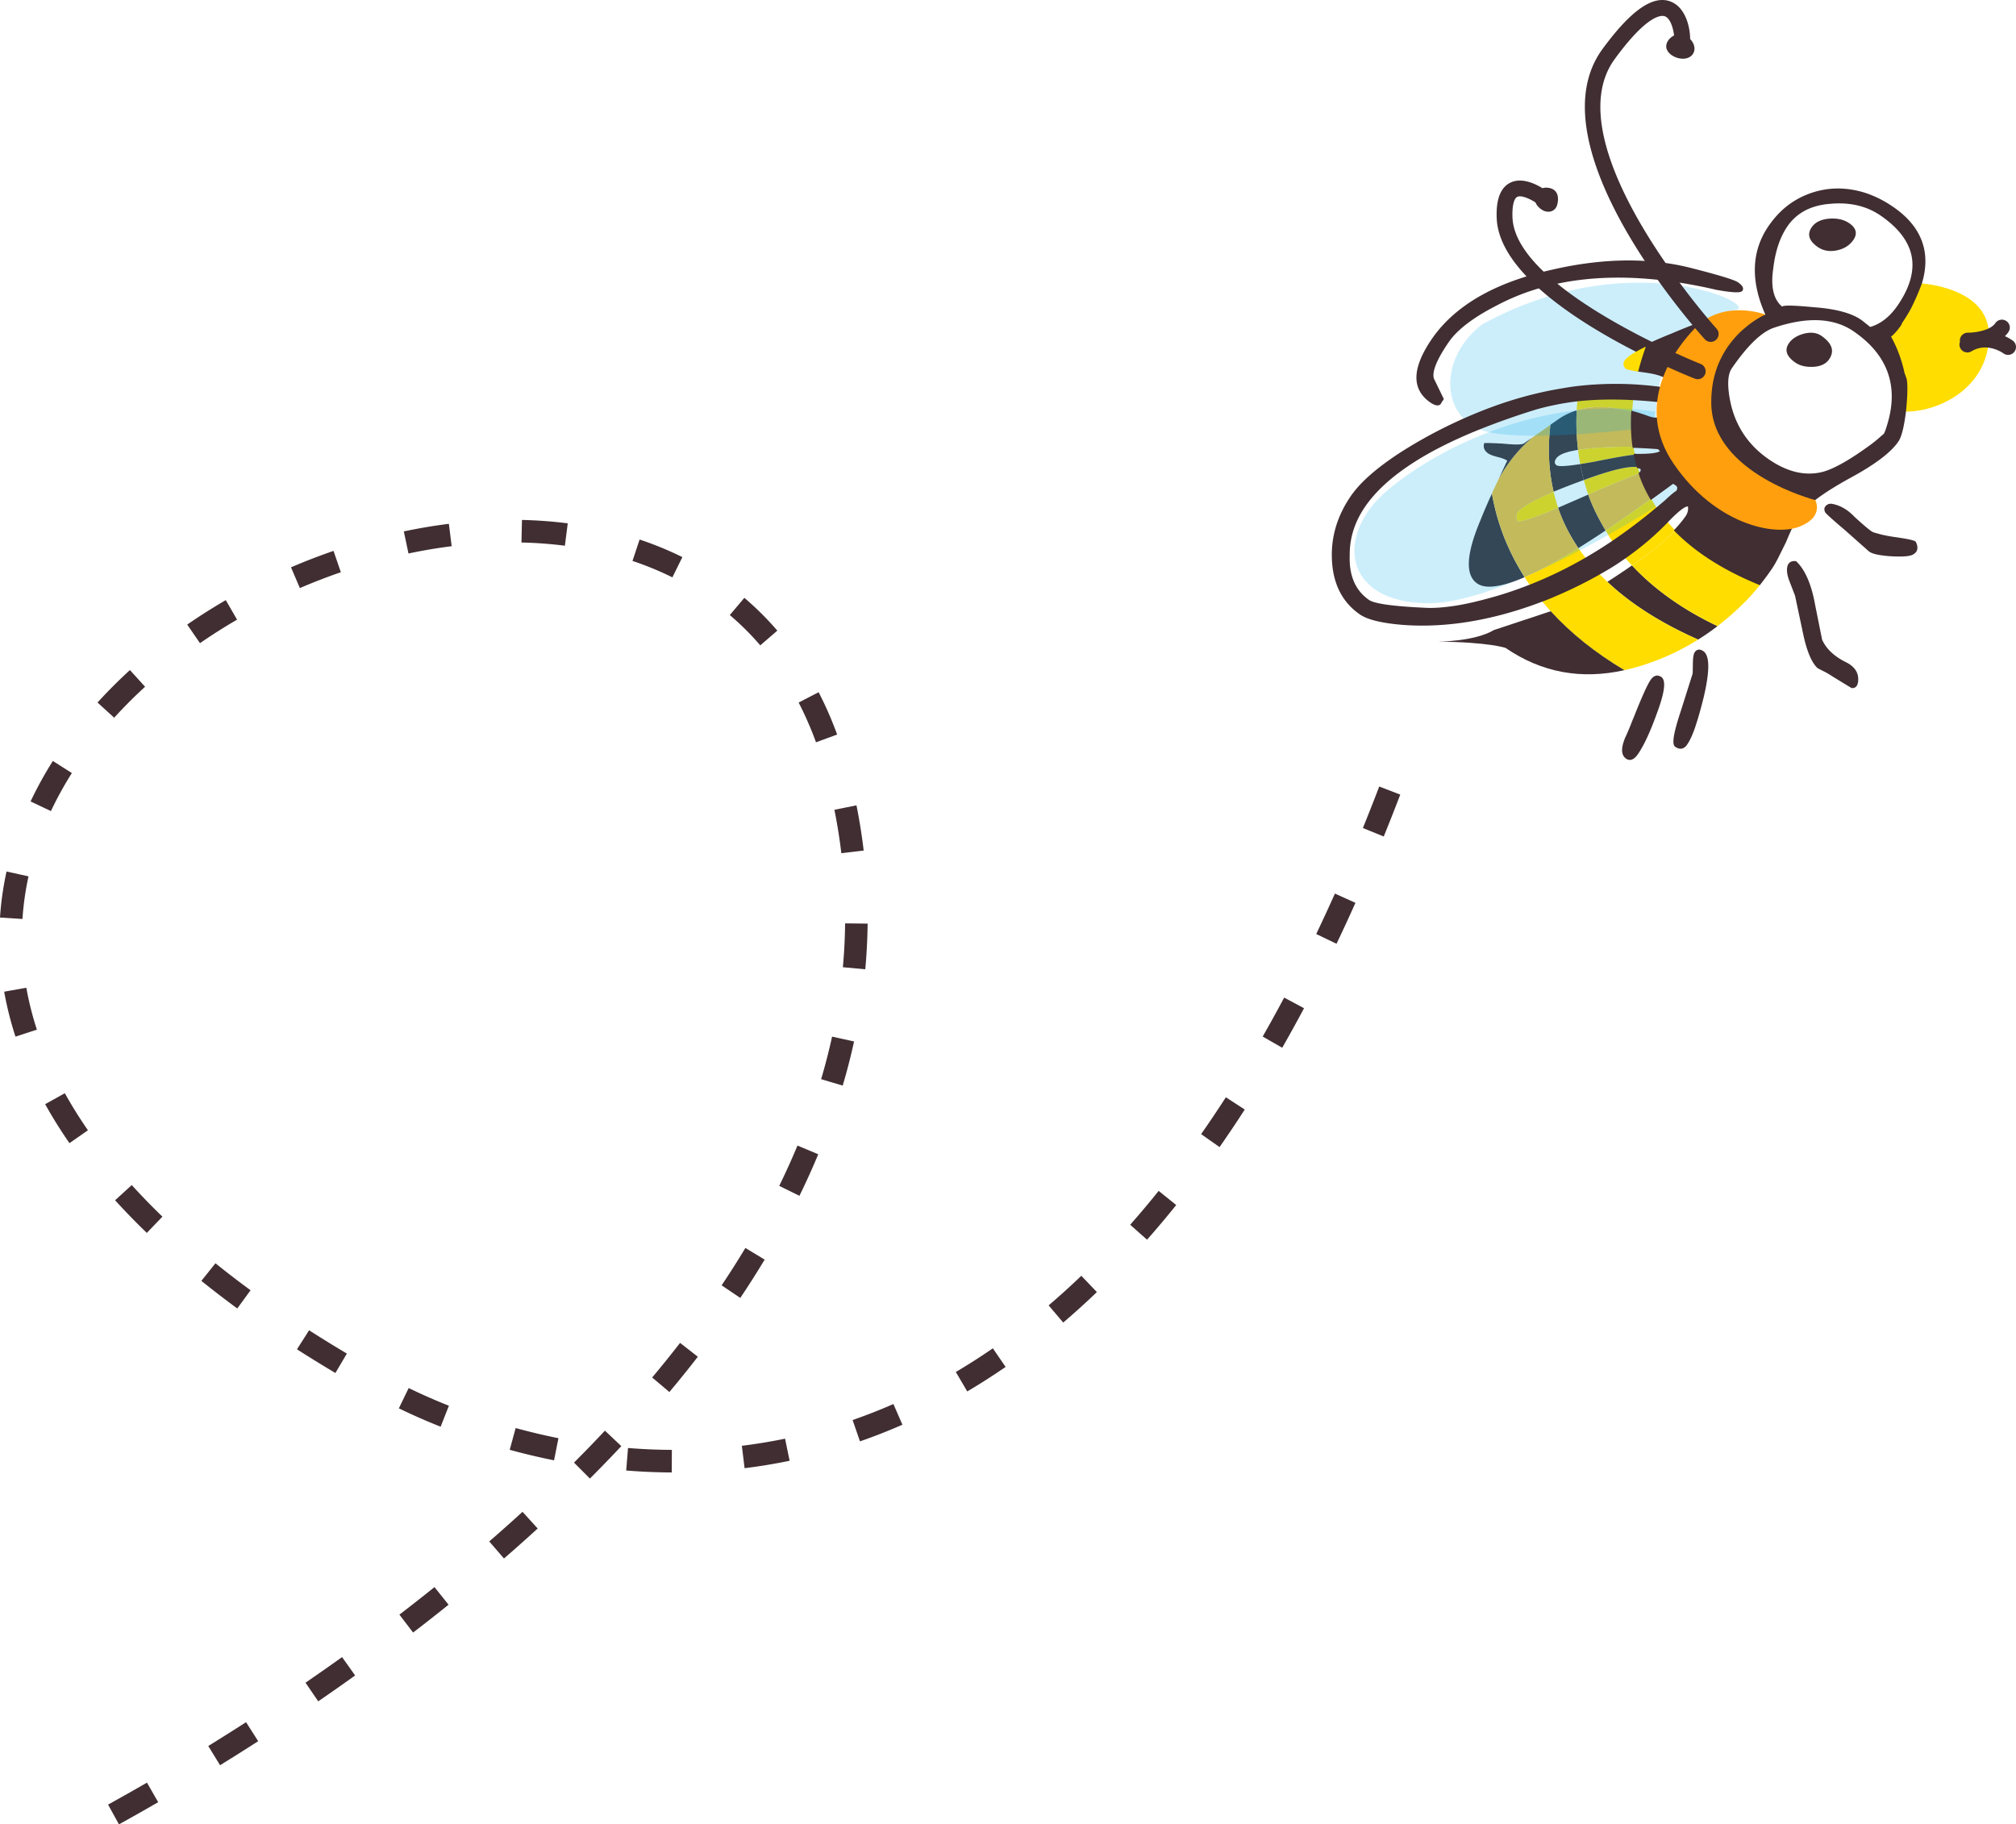<svg viewBox="0 0 442 400" width="132.6" height="120" xmlns="http://www.w3.org/2000/svg"><path d="m26.079 400-2.383-4.332a530.116 530.116 0 0 0 8.524-4.816l2.462 4.287A521.678 521.678 0 0 1 26.079 400zm22.171-12.967-2.589-4.213a538.272 538.272 0 0 0 8.283-5.22l2.663 4.166a549.996 549.996 0 0 1-8.357 5.267zm21.521-14.008-2.787-4.084a513.606 513.606 0 0 0 8.012-5.615l2.867 4.026a513.164 513.164 0 0 1-8.092 5.673zm20.797-15.08-2.998-3.93a448.554 448.554 0 0 0 7.691-6.033l3.084 3.86a430.13 430.13 0 0 1-7.777 6.103zm19.928-16.236-3.229-3.742a369.17 369.17 0 0 0 7.293-6.494l3.326 3.658a382.314 382.314 0 0 1-7.39 6.578zm18.841-17.527-3.487-3.5a309.21 309.21 0 0 0 6.779-7.002l3.594 3.391a319.003 319.003 0 0 1-6.886 7.111zm17.942-1.338c-3.297-.016-6.656-.16-9.986-.43l.398-4.934c3.205.262 6.438.399 9.611.414l-.023 4.95zm15.971-.936-.602-4.912c3.168-.391 6.355-.916 9.477-1.561l.996 4.846a122.23 122.23 0 0 1-9.871 1.627zm-41.777-1.726a142.101 142.101 0 0 1-9.718-2.305l1.302-4.771c3.105.853 6.262 1.601 9.381 2.226l-.965 4.85zm67.072-4.155-1.613-4.678a120.719 120.719 0 0 0 8.943-3.509l1.977 4.533a125.641 125.641 0 0 1-9.307 3.654zm-91.94-3.214a132.149 132.149 0 0 1-9.158-4.03l2.156-4.449c2.793 1.36 5.76 2.668 8.817 3.883l-1.815 4.596zm50.155-7.608-3.777-3.182c2.111-2.521 4.17-5.07 6.119-7.59l3.897 3.037a257.23 257.23 0 0 1-6.239 7.735zm65.308-.125-2.504-4.264a138.759 138.759 0 0 0 8.115-5.191l2.795 4.08a143.846 143.846 0 0 1-8.406 5.375zm-138.532-4.045a299.777 299.777 0 0 1-8.425-5.193l2.656-4.17a296.785 296.785 0 0 0 8.284 5.107l-2.515 4.256zm159.573-11.058-3.199-3.768c2.41-2.055 4.82-4.238 7.166-6.488l3.41 3.574a172.746 172.746 0 0 1-7.377 6.682zm-181.086-3.09a221.948 221.948 0 0 1-7.874-6.049l3.092-3.857a207.01 207.01 0 0 0 7.695 5.91l-2.913 3.996zm110.288-2.313-4.096-2.76a203.859 203.859 0 0 0 5.207-8.191l4.225 2.555a207.034 207.034 0 0 1-5.336 8.396zm89.175-12.765-3.695-3.276a209.514 209.514 0 0 0 6.243-7.426l3.846 3.104a216.298 216.298 0 0 1-6.394 7.598zm-219.295-1.487a151.96 151.96 0 0 1-6.956-7.16l3.65-3.33a145.4 145.4 0 0 0 6.727 6.924l-3.421 3.566zm143.084-8.137-4.432-2.179a158.252 158.252 0 0 0 3.999-8.834l4.554 1.906a163.305 163.305 0 0 1-4.121 9.107zm92.112-10.683-4.043-2.84a263.266 263.266 0 0 0 5.42-8.08l4.145 2.688a277.745 277.745 0 0 1-5.522 8.232zm-252.156-.862a101.233 101.233 0 0 1-5.328-8.541l4.313-2.406a96.253 96.253 0 0 0 5.066 8.123l-4.051 2.824zm169.529-12.619-4.729-1.408a133.758 133.758 0 0 0 2.4-9.33l4.82 1.061a137.28 137.28 0 0 1-2.491 9.677zm96.364-8.299-4.281-2.457a322.954 322.954 0 0 0 4.706-8.539l4.354 2.33a332.657 332.657 0 0 1-4.779 8.666zM3.396 227.291a73.533 73.533 0 0 1-2.479-9.858l4.857-.867a68.446 68.446 0 0 0 2.313 9.19l-4.691 1.535zm186.313-14.77-4.914-.453c.293-3.191.459-6.426.494-9.615l4.936.055c-.037 3.32-.211 6.689-.516 10.013zm103.318-5.597-4.451-2.139a405.898 405.898 0 0 0 4.101-8.864l4.5 2.029a402.097 402.097 0 0 1-4.15 8.974zM4.925 201.492 0 201.168a68.001 68.001 0 0 1 1.435-10.087l4.818 1.064a62.628 62.628 0 0 0-1.328 9.347zm179.536-14.424a121.884 121.884 0 0 0-1.52-9.515l4.838-.976c.656 3.28 1.188 6.611 1.582 9.905l-4.9.586zm118.919-3.66-4.57-1.865a484.79 484.79 0 0 0 3.583-9.098l4.607 1.772a469.567 469.567 0 0 1-3.62 9.191zm-292.212-5.575-4.462-2.112a82.084 82.084 0 0 1 4.885-8.875l4.167 2.65a77.092 77.092 0 0 0-4.59 8.337zm167.738-15.081a75.659 75.659 0 0 0-3.805-8.711l4.381-2.274a80.297 80.297 0 0 1 4.058 9.286l-4.634 1.699zm-153.87-5.39-3.652-3.329a108.073 108.073 0 0 1 7.102-7.117l3.324 3.658a102.257 102.257 0 0 0-6.774 6.788zm141.653-15.863a60.668 60.668 0 0 0-6.681-6.646l3.19-3.774a65.31 65.31 0 0 1 7.226 7.189l-3.735 3.231zm-122.842-.48-2.801-4.074a128.422 128.422 0 0 1 8.455-5.363l2.475 4.281a121.832 121.832 0 0 0-8.129 5.156zm21.898-12.081-1.944-4.547a133.993 133.993 0 0 1 9.325-3.605l1.602 4.68a127.389 127.389 0 0 0-8.983 3.472zm81.675-2.352a68.427 68.427 0 0 0-8.748-3.596l1.557-4.695a73.4 73.4 0 0 1 9.379 3.855l-2.188 4.436zm-57.865-5.231-1.017-4.841a121.37 121.37 0 0 1 9.876-1.664l.613 4.91c-3.132.392-6.321.93-9.472 1.595zm34.295-1.703a91.55 91.55 0 0 0-9.522-.706l.11-4.946a96.21 96.21 0 0 1 10.037.745l-.625 4.907z" fill="#402E32" style="fill: rgb(64, 46, 50);"></path><path d="M358.752 99.727c3.263.037 5.092-.233 5.491-.813l-.658-.637c-1.616-.13-3.416-.229-5.375-.299a69.11 69.11 0 0 0-6.386.106c-6.163.292-9.706 1.089-10.616 2.416-.452.668-.433 1.173.067 1.514.575.397 3.316.136 8.211-.771 5.648-1.134 8.736-1.637 9.266-1.516z" fill="none" style="fill: none;"></path><path d="M356.524 166.347c.422.29.862.348 1.311.17.434-.173.871-.577 1.3-1.203 1.258-1.838 2.599-4.694 3.979-8.49 1.874-4.961 2.229-7.63 1.115-8.394-.835-.57-1.659-.351-2.354.67-.339.492-.801 1.383-1.412 2.726a118.248 118.248 0 0 0-2.14 5.129 56.282 56.282 0 0 0-.785 1.937 48.263 48.263 0 0 1-1.241 2.881c-.946 2.328-.872 3.82.227 4.574zM398.428 146.439l.048.037c.479.264.979.521 1.506.786.485.237 1.105.603 1.899 1.122l4.051 2.47c.242.028.462.006.65-.068.448-.178.717-.629.798-1.341.222-1.89-.729-3.349-2.824-4.336-2.515-1.277-4.224-2.926-5.076-4.897l-1.517-7.578c-.796-4.465-2.182-7.675-4.116-9.542l-.052-.05-.072-.009c-1.118-.125-1.777.404-1.91 1.507-.099.826.092 1.825.58 3.055l1.162 3.017 1.747 8.229c.797 3.812 1.82 6.3 3.126 7.598zM400.14 112.271c.062.133.208.445 4.414 4.012l5.147 4.566c.616.55 2.131.91 4.626 1.104 2.459.147 4.046.064 4.852-.256.042-.017.083-.033.12-.051.772-.369 1.532-1.146.775-2.768-.095-.192-.249-.51-4.474-1.099-1.423-.208-2.553-.425-3.354-.642-.708-.182-1.314-.356-1.628-.472-.521-.252-1.885-1.385-4.035-3.357-1.544-1.623-3.265-2.592-5.109-2.866l-.058-.001-.502.062-.032.014c-.438.206-.723.474-.838.794-.103.288-.072.61.096.96zM367.296 163.745c.605.414 1.17.52 1.679.316.339-.134.648-.404.921-.806.641-.933 1.258-2.288 1.836-4.027.603-1.82 1.206-3.963 1.798-6.363 1.364-5.823 1.339-9.125-.08-10.099-.759-.519-1.433-.432-1.89.238-.256.38-.385 1.18-.403 2.524-.015 1.261-.035 2.005-.065 2.208l-2.653 8.38c-2.012 6.076-1.668 7.269-1.143 7.629zM398.566 54.176c1.183.81 2.585 1.05 4.168.714.408-.085.798-.2 1.155-.342 1.025-.408 1.853-1.059 2.452-1.936.945-1.379.643-2.613-.899-3.67-1.182-.808-2.67-1.144-4.429-.998-1.772.154-3.055.79-3.807 1.886-.464.673-.637 1.341-.517 1.987.155.818.787 1.614 1.877 2.359zM393.636 79.507c1.01.69 2.33 1 3.924.92.688-.036 1.303-.159 1.823-.367.695-.276 1.249-.708 1.646-1.287.526-.769.725-1.536.585-2.283-.186-.982-.957-1.946-2.3-2.866-1.021-.697-2.304-.852-3.811-.462-1.498.394-2.614 1.107-3.306 2.117-1 1.465-.516 2.887 1.439 4.228z" fill="#402E32" style="fill: rgb(64, 46, 50);"></path><path d="M393.697 79.419c.995.681 2.278.981 3.855.902 1.582-.081 2.708-.619 3.388-1.606 1.194-1.743.634-3.411-1.688-5-.999-.683-2.236-.832-3.722-.446-1.475.386-2.563 1.079-3.245 2.073-.964 1.409-.5 2.766 1.412 4.077zM398.628 54.089c1.157.792 2.523 1.028 4.085.697 1.572-.325 2.75-1.076 3.544-2.234.908-1.326.618-2.498-.876-3.521-1.158-.794-2.606-1.125-4.356-.979-1.74.15-2.988.761-3.729 1.839-1.025 1.492-.575 2.893 1.332 4.198zM358.752 99.727c3.263.037 5.092-.233 5.491-.813l-.658-.637c-1.616-.13-3.416-.229-5.375-.299a69.11 69.11 0 0 0-6.386.106c-6.163.292-9.706 1.089-10.616 2.416-.452.668-.433 1.173.067 1.514.575.397 3.316.136 8.211-.771 5.648-1.134 8.736-1.637 9.266-1.516z" fill="none" style="fill: none;"></path><path d="M397.784 67.588c4.992.375 8.504 1.377 10.549 3.02l1.654 1.32c2.406-.672 4.492-2.288 6.253-4.862 5.397-7.88 4.123-14.542-3.841-19.998-3.066-2.103-6.741-2.975-11.014-2.603-4.353.306-7.585 1.987-9.691 5.063-1.647 2.404-2.692 5.526-3.134 9.368-.637 4.315.167 7.239 2.403 8.771-.831-.566 1.443-.598 6.821-.079zm.842-13.498c-1.906-1.307-2.355-2.705-1.331-4.197.739-1.082 1.986-1.692 3.729-1.841 1.749-.146 3.198.186 4.357.98 1.493 1.023 1.783 2.195.875 3.522-.794 1.158-1.971 1.906-3.544 2.234-1.562.33-2.928.095-4.086-.698z" fill="none" style="fill: none;"></path><path d="M379.074 87.681c1.043 5.586 3.931 10.005 8.655 13.239 4.063 2.783 7.998 3.714 11.808 2.782 2.482-.61 6.056-2.616 10.701-6.018.764-.571 1.372-1.065 1.839-1.476s.823-.714 1.076-.91c.229-.333.522-1.104.869-2.332 2.538-8.496.029-15.331-7.519-20.503-4.396-3.01-10.236-3.289-17.521-.847-2.802.883-5.957 3.899-9.482 9.043-.911 1.327-1.056 3.668-.426 7.022zm14.622-8.264c-1.909-1.31-2.375-2.668-1.409-4.076.682-.995 1.771-1.688 3.244-2.073 1.484-.384 2.723-.236 3.723.447 2.321 1.588 2.883 3.256 1.688 4.999-.679.986-1.806 1.526-3.386 1.608-1.579.077-2.865-.223-3.86-.905z" fill="none" style="fill: none;"></path><path d="M417.927 87.015a52.783 52.783 0 0 1-.26 3.219c.178-1.093.258-2.171.26-3.219z" fill="#FD0" style="fill: rgb(255, 221, 0);"></path><path d="M397.784 67.588c4.992.375 8.504 1.377 10.549 3.02l1.654 1.32c2.406-.672 4.492-2.288 6.253-4.862 5.397-7.88 4.123-14.542-3.841-19.998-3.066-2.103-6.741-2.975-11.014-2.603-4.353.306-7.585 1.987-9.691 5.063-1.647 2.404-2.692 5.526-3.134 9.368-.637 4.315.167 7.239 2.403 8.771-.831-.566 1.443-.598 6.821-.079zM358.444 99.707a1.31 1.31 0 0 1 .306.017c3.263.037 5.092-.232 5.491-.812l-.659-.638a119.33 119.33 0 0 0-5.375-.298.457.457 0 0 1-.073.002c.08.579.196 1.152.31 1.729zM353.627 124.004a89.563 89.563 0 0 1-3.015 1.779 45.718 45.718 0 0 0 1.79 1.787c1.11-.706 2.243-1.444 3.426-2.246.714-.458 1.309-.898 1.979-1.354-.529-.567-1.072-1.125-1.564-1.711a71.169 71.169 0 0 1-2.616 1.745z" fill="none" style="fill: none;"></path><path d="M379.074 87.681c1.043 5.586 3.931 10.005 8.655 13.239 4.063 2.783 7.998 3.714 11.808 2.782 2.482-.61 6.056-2.616 10.701-6.018.764-.571 1.372-1.065 1.839-1.476s.823-.714 1.076-.91c.229-.333.522-1.104.869-2.332 2.538-8.496.029-15.331-7.519-20.503-4.396-3.01-10.236-3.289-17.521-.847-2.802.883-5.957 3.899-9.482 9.043-.911 1.327-1.056 3.668-.426 7.022zM365.526 114.35a38.51 38.51 0 0 0 1.759 1.923c.963-1.018 1.802-2.017 2.468-2.988.512-.743.68-1.538.529-2.376-.578-.396-2.145.724-4.688 3.374-.021.019-.045.044-.068.067zM341.271 102.011c.447.305 2.192.214 5.188-.256a46.722 46.722 0 0 1-.476-3.124c-2.613.42-4.203 1.042-4.774 1.869-.454.666-.434 1.171.062 1.511zM359.253 81.261a52.557 52.557 0 0 0-.694 3.243c2.506.158 5.007.417 7.492.838.627-.915.354-1.763-.808-2.562-.826-.565-2.353-1.005-4.583-1.313-.526-.071-.98-.142-1.407-.206z" fill="none" style="fill: none;"></path><path d="M356.241 122.252c.491.588 1.035 1.146 1.563 1.711 3.982-2.707 7.191-5.275 9.479-7.693a39.945 39.945 0 0 1-1.759-1.924c-2.787 2.926-5.893 5.556-9.283 7.906zM358.446 99.709c-.116-.578-.232-1.151-.313-1.729a68.9 68.9 0 0 0-6.31.107c-2.32.11-4.271.294-5.842.546.123 1.035.278 2.077.476 3.124a113.4 113.4 0 0 0 3.028-.515c4.964-.996 7.949-1.505 8.961-1.533z" fill="#FD0" style="fill: rgb(255, 221, 0);"></path><path d="M313.6 88.25c1.29.885 2.145.831 2.479-.046l.479-.702-2.176-4.493c-.469-1.465.614-4.16 3.23-7.981 1.853-2.701 5.339-5.378 10.36-7.96a49.651 49.651 0 0 1 5.021-2.33c11.886-4.72 26.464-5.119 43.332-1.186 2.982.535 4.746.668 5.4.408a.634.634 0 0 0 .297-.217c.36-.532.025-1.158-.997-1.86-.762-.524-3.945-1.502-9.735-2.992-9.268-2.456-19.693-2.375-30.984.238-3.64.808-7.013 1.823-10.021 3.018-7.308 2.902-12.815 6.999-16.366 12.178-2.174 3.17-3.307 5.945-3.371 8.247-.06 2.337.965 4.246 3.052 5.678z" fill="#402E32" style="fill: rgb(64, 46, 50);"></path><path d="M341.613 111.313c2.123-.918 4.314-1.871 6.61-2.878a45.44 45.44 0 0 1-.979-3.19c-.391.145-.754.27-1.163.428a140.398 140.398 0 0 0-5.461 2.146c.274 1.165.6 2.327.993 3.494zM359.088 102.432c.125.436.26.875.4 1.318.077-.03.143-.058.217-.084.224-.329.275-.662.132-1.005a2.283 2.283 0 0 0-.749-.229z" fill="none" style="fill: none;"></path><path d="M348.98 108.11a297.96 297.96 0 0 1 10.509-4.359 39.125 39.125 0 0 1-.399-1.318c-1.938-.32-5.905.63-11.846 2.815.29 1.061.604 2.123.979 3.19.259-.113.499-.22.757-.328zM339.591 112.199c.657-.285 1.354-.593 2.022-.884a36.486 36.486 0 0 1-.991-3.498c-4.483 1.895-7.135 3.424-7.931 4.585-.225.33-.277.844-.147 1.547l.162.296c.412.283 2.717-.401 6.885-2.046z" fill="#FD0" style="fill: rgb(255, 221, 0);"></path><path d="M361.998 109.321c.407.716.821 1.426 1.291 2.112.603-.507 1.214-.988 1.817-1.515 1.354-1.267 2.197-1.962 2.533-2.099.513-.745.367-1.333-.438-1.76l-.371-.254a590.019 590.019 0 0 1-4.832 3.516zM346.045 120.179c.521.768 1.119 1.516 1.702 2.266a102.117 102.117 0 0 0 5.814-3.648c-.553-.805-1.038-1.655-1.537-2.485-.273.186-.557.372-.816.548a240.301 240.301 0 0 1-5.163 3.319zM345.688 89.975c.035-.741.082-1.47.149-2.196-1.784.201-3.49.488-5.147.835a50.874 50.874 0 0 0-.772 4.53c.545-.398 1.109-.774 1.653-1.162a14.691 14.691 0 0 1 4.117-2.007zM326.284 97.129a65.03 65.03 0 0 1 .238-4.032c-13.587 5.17-22.776 11.12-27.41 17.881-2.333 3.403-3.464 7.013-3.405 10.836-.167 4.509 1.284 7.819 4.351 9.919 1.245.851 5.476 1.432 12.697 1.752 1.534.073 3.441-.055 5.736-.374 2.294-.315 5.022-.92 8.18-1.794 2.966-.795 5.902-1.794 8.807-2.934a57.059 57.059 0 0 1-1.219-1.832c-5.058 2.185-8.531 2.654-10.387 1.381-2.66-1.821-2.429-6.418.68-13.792.769-1.94 1.628-3.921 2.541-5.914-.546-3.037-.822-6-.857-8.847-.813-.567-1.098-1.304-.84-2.212.024-.034.352-.044.888-.038zM358.103 87.513a42.77 42.77 0 0 0-.248 2.798c1.127.311 2.278.67 3.476 1.12 1.468.524 2.431.443 2.884-.217l.7-2.622-.532-.552a103.577 103.577 0 0 0-6.28-.527z" fill="none" style="fill: none;"></path><path d="M357.854 90.315c.053-.95.135-1.88.248-2.798-4.369-.233-8.471-.16-12.264.265a55.783 55.783 0 0 0-.149 2.196c3.457-1.064 7.514-.946 12.165.337zM353.563 118.796a114.084 114.084 0 0 0 9.728-7.361 29.685 29.685 0 0 1-1.291-2.113 450.477 450.477 0 0 1-9.974 6.991c.496.828.984 1.679 1.537 2.483zM334.26 126.556c.395.614.798 1.228 1.218 1.831a90.452 90.452 0 0 0 12.271-5.941c-.583-.75-1.182-1.497-1.702-2.265-4.601 2.849-8.524 4.96-11.787 6.375z" fill="#FD0" style="fill: rgb(255, 221, 0);"></path><path d="M329.177 116.194c-.956-2.688-1.618-5.353-2.086-7.967a128.043 128.043 0 0 0-2.541 5.913c-3.105 7.375-3.338 11.972-.679 13.793 1.854 1.272 5.328.801 10.386-1.382-2.08-3.272-3.795-6.719-5.08-10.357zM346.085 105.677c.409-.159.773-.284 1.163-.428a49.14 49.14 0 0 1-.789-3.49c-2.991.47-4.738.561-5.183.256-.5-.342-.521-.849-.066-1.514.569-.829 2.16-1.448 4.773-1.869a50.746 50.746 0 0 1-.295-8.655 14.54 14.54 0 0 0-4.116 2.003c-.544.389-1.107.766-1.653 1.162-.541 4.457-.502 9.499.703 14.674a135.47 135.47 0 0 1 5.463-2.139zM372.31 140.23a51.2 51.2 0 0 0 4.251-2.952c-7.668-3.648-13.897-8.106-18.753-13.309-.671.456-1.264.897-1.979 1.354a139.884 139.884 0 0 1-3.425 2.246c5.121 4.836 11.777 9.063 19.906 12.661zM351.207 116.859c.261-.177.543-.361.817-.547-1.469-2.444-2.763-4.97-3.734-7.664-.027-.072-.044-.14-.065-.21-2.296 1.005-4.486 1.96-6.608 2.878.063.182.104.364.167.549 1.048 2.911 2.489 5.674 4.263 8.313a235.242 235.242 0 0 0 5.16-3.319z" fill="#402E32" style="fill: rgb(64, 46, 50);"></path><path d="M376.561 137.278c3.361-2.627 6.603-5.577 9.386-9.109-7.767-3.17-14.107-7.234-18.66-11.895-2.289 2.416-5.496 4.985-9.479 7.696 4.852 5.199 11.084 9.66 18.753 13.308z" fill="#FD0" style="fill: rgb(255, 221, 0);"></path><path d="M359.088 102.43a32.356 32.356 0 0 1-.645-2.725c-1.012.03-3.994.541-8.96 1.536a114.75 114.75 0 0 1-3.026.515c.222 1.161.476 2.32.788 3.49 5.941-2.183 9.907-3.133 11.843-2.816z" fill="#402E32" style="fill: rgb(64, 46, 50);"></path><path d="M351.822 98.084a68.924 68.924 0 0 1 6.312-.106c-.372-2.615-.426-5.193-.282-7.669-4.648-1.277-8.706-1.397-12.165-.334a50.561 50.561 0 0 0 .296 8.657c1.573-.25 3.52-.438 5.839-.548zM357.794 112.318c1.296-.91 2.696-1.906 4.205-2.997-.867-1.52-1.647-3.083-2.242-4.723-.104-.28-.165-.565-.266-.847a298.752 298.752 0 0 0-10.509 4.359c-.26.111-.499.213-.759.327.022.07.039.139.066.21.973 2.694 2.267 5.219 3.734 7.664a362.259 362.259 0 0 0 5.771-3.993z" fill="#F2BE37" style="fill: rgb(242, 190, 55);"></path><path d="M339.985 134.014c.001-.001.001-.001 0 0 4.378 4.797 9.764 9.11 16.158 12.925 1.969-.445 3.958-.993 5.992-1.757a51.62 51.62 0 0 0 10.173-4.951c-8.13-3.597-14.784-7.824-19.906-12.663a45.651 45.651 0 0 1-1.789-1.785c-3.646 2.069-7.562 3.953-11.771 5.645-.278.111-.556.196-.828.303a68.44 68.44 0 0 0 1.971 2.283z" fill="#FD0" style="fill: rgb(255, 221, 0);"></path><path d="M335.876 95.979c1.35-.945 2.707-1.887 4.043-2.834 0 .001-1.73.855-4.043 2.834z" fill="none" style="fill: none;"></path><path d="M334.261 126.556c3.265-1.411 7.188-3.524 11.785-6.375-1.772-2.638-3.215-5.404-4.262-8.313-.064-.183-.104-.366-.167-.548-.671.291-1.366.599-2.022.883-4.172 1.646-6.475 2.327-6.889 2.045l-.159-.296c-.131-.702-.078-1.218.146-1.549.795-1.159 3.446-2.689 7.93-4.584-1.204-5.176-1.244-10.218-.703-14.674-1.336.949-2.693 1.889-4.043 2.834-2.211 1.882-4.959 4.789-7.268 8.967-.43.919-.877 1.868-1.3 2.771-.072.171-.138.336-.217.512.47 2.614 1.132 5.279 2.087 7.968 1.283 3.635 2.998 7.082 5.082 10.359z" fill="#F2BE37" style="fill: rgb(242, 190, 55);"></path><path d="M328.611 104.949c2.308-4.178 5.056-7.083 7.267-8.967-.566.392-1.119.787-1.688 1.182-.371.357-1.923.387-4.648.104a105.796 105.796 0 0 0-3.255-.136c-.533-.006-.861.005-.886.04-.261.907.025 1.645.838 2.213.006.003.009.012.018.018.411.281 1.107.543 2.099.794.991.249 1.684.517 2.103.801a329.818 329.818 0 0 0-1.848 3.951z" fill="#402E32" style="fill: rgb(64, 46, 50);"></path><path d="M417.666 90.233c2.744.078 6.337-.701 9.642-2.507a18.986 18.986 0 0 0 2.907-1.955c2.545-2.078 4.6-4.933 5.459-8.662.189-.827.343-1.68.407-2.588.012-.123-.01-.229-.005-.35.153-3.585-1.275-6.12-3.338-7.889-.996-.859-2.136-1.529-3.313-2.072-3.354-1.55-6.947-1.975-8.269-2.078-.661 1.742-1.563 3.582-2.422 5.521-.621 1.21-1.702 2.491-2.1 3.548-.727 1.035-1.497 1.947-2.297 2.552 0 0 .914 1.499 1.813 3.91a29.225 29.225 0 0 1 1.226 4.226c.183.46.341.889.454 1.252.162.88.188 2.204.095 3.872a19.9 19.9 0 0 1-.259 3.22z" fill="#FD0" style="fill: rgb(255, 221, 0);"></path><path d="M429.854 76.442a1.732 1.732 0 0 0 2.381.587c.29-.175.592-.325.896-.446 3.113-1.236 5.988.805 6.109.893a1.73 1.73 0 0 0 2.418-.37c.014-.017.026-.036.041-.058a1.722 1.722 0 0 0-.397-2.357c-.027-.021-.67-.501-1.731-.985.296-.29.55-.59.769-.91.262-.382.359-.842.273-1.298a1.706 1.706 0 0 0-.728-1.107 1.728 1.728 0 0 0-2.409.451c-.371.543-1.016 1-1.914 1.357-1.535.609-3.363.752-4.115.743a1.733 1.733 0 0 0-1.732 2.012 1.696 1.696 0 0 0 .139 1.488z" fill="#402E32" style="fill: rgb(64, 46, 50);"></path><path d="M363.257 93.511s-28.554 3.838-37.906.958C316 91.6 315.146 78.694 324.937 71.13c32.515-17.841 60.688-4.299 55.73-3.23-20.512 4.433-17.41 25.611-17.41 25.611z" fill="#00AEEF" opacity=".2" style="fill: rgb(0, 174, 239);"></path><path d="M362.91 90.256c-23.702-3.628-46.745 7.244-58.563 17.109-11.824 9.864-9.899 24.771 8.729 24.911 18.636.135 56.908-25.579 56.908-25.579-9.017-10.891-7.074-16.439-7.074-16.441z" fill="#00AEEF" opacity=".2" style="fill: rgb(0, 174, 239);"></path><path d="M330.093 142.063c7.896 5.409 16.59 6.989 26.053 4.876-6.396-3.813-11.785-8.132-16.158-12.925l-12.469 4.131c-4.217 2.535-12.275 2.539-12.275 2.539 11.22.091 14.849 1.379 14.849 1.379z" fill="#402E32" style="fill: rgb(64, 46, 50);"></path><path d="m358.614 84.294-.211-.017-.002.006a73.654 73.654 0 0 0-12 .298l-.311.032c-1.564.18-3.054.433-4.702.723l-.112.02-.001.001c-4.737.844-9.578 2.174-14.386 3.955a106.144 106.144 0 0 0-16.841 8.031c-6.761 4.002-11.437 7.848-13.896 11.431-2.914 4.255-4.31 8.825-4.143 13.585.149 5.507 2.226 9.672 6.168 12.376 1.689 1.156 4.896 1.925 9.529 2.286 9.409.684 19.562-1.005 30.178-5.018l.002.005.197-.076c.122-.046.246-.091.369-.135.146-.052.293-.105.441-.165 4.198-1.688 8.168-3.591 11.813-5.662a87.466 87.466 0 0 0 3.022-1.783 65.753 65.753 0 0 0 2.626-1.751l.322-.225-.005-.002c3.305-2.33 6.436-5.013 9.067-7.777 1.806-1.88 3.118-2.99 3.901-3.302.138-.054.313-.104.438-.075.11.749-.063 1.458-.512 2.112-.623.909-1.446 1.905-2.445 2.962l-.143.148.145.147c4.573 4.682 10.82 8.656 18.563 11.811l.149.062.099-.127a58.377 58.377 0 0 0 2.488-3.372c.46-.662.949-1.503 1.453-2.505l.407-.814a566.4 566.4 0 0 0 1.29-2.597c1.087-2.648 2.033-4.567 2.817-5.715 1.567-2.284 5.227-5.028 10.87-8.158 5.682-3.054 9.257-5.727 10.934-8.169.705-1.025 1.25-3.145 1.667-6.479l.006-.058a55.73 55.73 0 0 0 .268-3.274c.096-1.728.063-3.048-.099-3.922a17.043 17.043 0 0 0-.466-1.292 28.704 28.704 0 0 0-1.224-4.222 27.378 27.378 0 0 0-1.734-3.782c.694-.557 1.414-1.37 2.192-2.481l.287-.605a37.533 37.533 0 0 0 1.824-2.961 55.085 55.085 0 0 0 2.399-5.465l.009-.002.034-.101c2.095-6.885-.029-12.556-6.313-16.857-2.41-1.654-4.909-2.808-7.431-3.432-2.531-.621-5.029-.744-7.428-.364a18.45 18.45 0 0 0-6.82 2.535c-2.143 1.325-4.03 3.172-5.619 5.491-3.753 5.478-3.989 12.003-.703 19.395l-.61.184c-1.342-.051-2.526.18-3.813.086a39.357 39.357 0 0 0-4.367-.053c-1.668.135-4.396.963-8.34 2.53-1.039.413-2.179.883-3.382 1.398-2.21.885-4.126 1.72-5.692 2.478l-.079.038-.029.082a55.95 55.95 0 0 0-1.69 5.499l-.058.227.23.036c.429.067.884.138 1.41.211 2.184.302 3.692.732 4.492 1.279 1.304.895 1.137 1.641.825 2.152-2.199-.37-4.531-.632-7.124-.803l-.134-.008-.001.001h-.001l.001.002m9.031 22.567c.053.217-.018.48-.211.779-.399.196-1.23.889-2.535 2.111-.362.314-.729.617-1.098.917-.218.18-.437.358-.652.539a117.056 117.056 0 0 1-9.849 7.452 101.493 101.493 0 0 1-5.728 3.59 91.045 91.045 0 0 1-11.96 5.819l-.277.108c-3.025 1.189-5.979 2.174-8.784 2.928-3.18.879-5.921 1.48-8.152 1.787-2.274.319-4.191.443-5.697.372-7.148-.315-11.385-.892-12.587-1.715-2.987-2.05-4.421-5.326-4.257-9.736-.06-3.776 1.074-7.38 3.367-10.723 4.56-6.652 13.752-12.642 27.309-17.803a162.665 162.665 0 0 1 9.831-3.397c1.234-.38 2.645-.731 4.308-1.075l.107-.021.001-.002a54.23 54.23 0 0 1 5.02-.809c3.666-.41 7.797-.497 12.275-.259 2.281.127 4.234.289 6.144.512l.396.411-.659 2.468c-.409.555-1.29.581-2.617.107a39.994 39.994 0 0 0-3.491-1.126l-.254-.07-.016.263c-.155 2.691-.061 5.288.283 7.712l.028.197.261-.015c1.953.066 3.732.165 5.278.291l.447.434c-.069.05-.168.106-.31.162-.795.316-2.437.461-4.876.433a1.357 1.357 0 0 0-.313-.015l-.251.005.047.248c.174.91.393 1.833.648 2.741l.038.134.138.02c.229.034.438.094.605.173.07.227.037.45-.104.677l-.257.102-.02.228c.046.131.084.263.122.395.044.153.088.305.144.456.537 1.484 1.277 3.04 2.259 4.755l.115.206.194-.139a646.869 646.869 0 0 0 4.711-3.427l.246.169c.372.193.575.403.633.631zm21.062-47.945c.436-3.799 1.479-6.918 3.097-9.278a10.812 10.812 0 0 1 5.018-3.999c1.33-.528 2.85-.854 4.517-.972 4.198-.363 7.856.5 10.875 2.565 3.917 2.682 6.219 5.694 6.844 8.954.626 3.259-.403 6.874-3.059 10.747-1.696 2.481-3.72 4.079-6.029 4.747l-1.569-1.253c-2.064-1.659-5.654-2.691-10.663-3.065-5.439-.517-6.572-.378-6.949-.229a.556.556 0 0 0-.134.073c-1.877-1.548-2.532-4.331-1.948-8.29zm2.192 8.742c-.001 0-.001 0 0 0zm-11.68 19.974c-.615-3.273-.484-5.581.391-6.859 3.485-5.084 6.637-8.1 9.371-8.96 7.192-2.411 13.024-2.136 17.337.818 7.431 5.087 9.933 11.906 7.438 20.266-.405 1.424-.671 2.006-.825 2.245-.252.195-.594.49-1.06.898-.492.435-1.105.927-1.824 1.465-4.587 3.357-8.173 5.375-10.624 5.98-3.726.912-7.642-.014-11.635-2.75-4.657-3.187-7.54-7.597-8.569-13.103z" fill="#402E32" style="fill: rgb(64, 46, 50);"></path><path d="M375.187 88.505c.254 15.377 22.804 21.142 22.804 21.142s2.063 3.711-3.549 5.854c-5.614 2.142-18.438-.663-27.434-13.721-8.998-13.066.197-25.304 4.705-29.926 6.194-6.345 15.339-2.893 15.339-2.893s-12.103 5.114-11.865 19.544z" fill="#FF9F0D" style="fill: rgb(255, 159, 13);"></path><path d="M371.592 83.025a1.733 1.733 0 1 0 1.262-3.229c-.404-.158-40.566-16.206-41.245-32.062-.105-2.468.28-4.173 1.035-4.562.841-.429 2.667.344 4.014 1.225.116.298.287.577.512.83 1.099 1.238 2.298 1.359 3.052 1.059a1.94 1.94 0 0 0 1.14-1.246c.139-.435.53-1.934-.226-2.964-.457-.621-1.223-.934-2.271-.933a1.947 1.947 0 0 0-.665.128c-1.609-.996-4.654-2.458-7.129-1.187-2.113 1.083-3.098 3.706-2.922 7.794.769 18.183 41.7 34.464 43.443 35.147zM373.778 74.392a1.744 1.744 0 0 0 1.927.452 1.75 1.75 0 0 0 .792-.633 1.728 1.728 0 0 0-.146-2.144c-.362-.401-36.169-40.412-22.277-59.189 4.654-6.367 7.564-8.471 9.188-9.115 1.033-.411 1.612-.267 1.867-.144 1.108.531 1.713 2.535 1.907 4.153-1.188.594-2.101 1.916-1.566 3.129.66 1.491 3.044 2.399 4.641 1.765a2.31 2.31 0 0 0 .76-.485c.416-.405.637-.925.637-1.508 0-.729-.344-1.493-.947-2.107-.036-2.878-1.075-6.679-3.896-8.055-1.382-.676-2.933-.681-4.61-.014-3.051 1.211-6.575 4.592-10.774 10.335-15.427 21.326 20.944 61.845 22.497 63.56z" fill="#402E32" style="fill: rgb(64, 46, 50);"></path><path d="M359.166 81.474a56.88 56.88 0 0 1 1.685-5.478c-2.576 1.25-4.14 2.264-4.674 3.041-.287.416-.306.889-.063 1.424l.286.378c.261.18 1.2.39 2.766.635z" fill="#FD0" style="fill: rgb(255, 221, 0);"></path></svg>